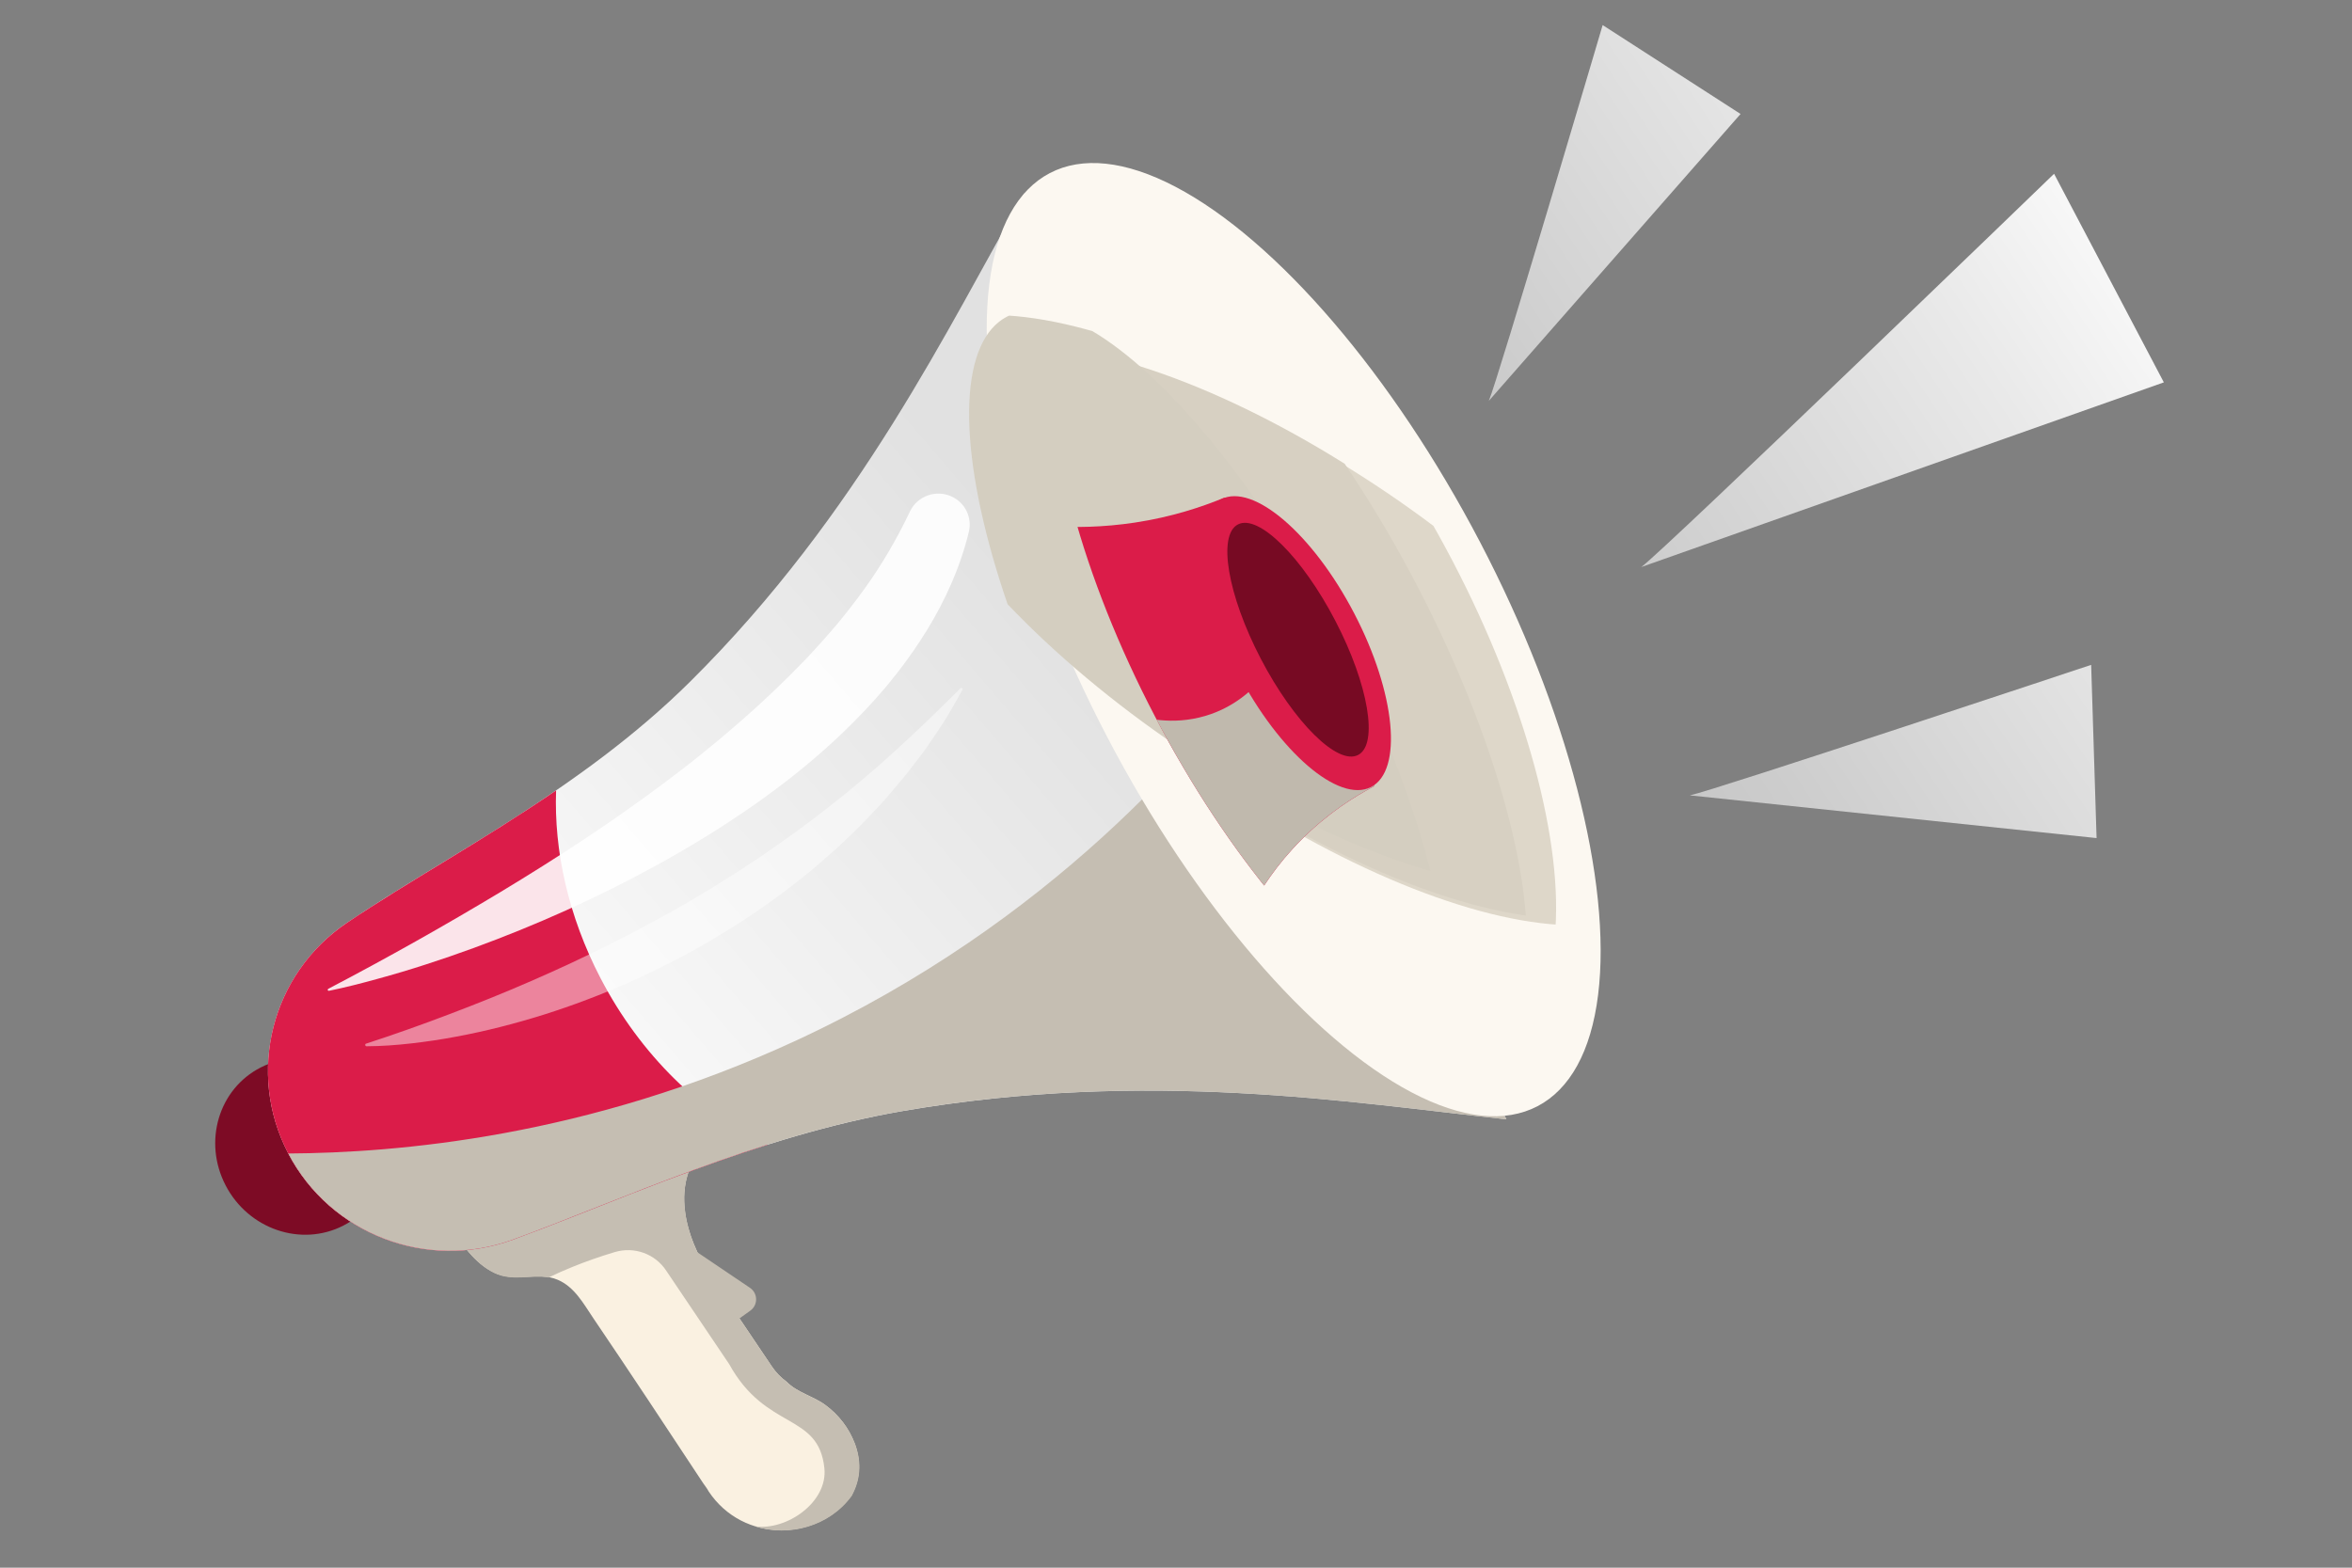<svg xmlns="http://www.w3.org/2000/svg" xmlns:xlink="http://www.w3.org/1999/xlink" id="Layer_1" x="0px" y="0px" viewBox="0 0 300 200" style="enable-background:new 0 0 300 200;" xml:space="preserve">
<rect x="0" y="0" width="300" height="200" fill="#808080" stroke="none"/>
<style type="text/css">
	.st0{fill:#7D0B25;}
	.st1{fill:url(#SVGID_1_);}
	.st2{fill:#FAF1E1;}
	.st3{fill:#C5BEB2;}
	.st4{fill:#DB1C49;}
	.st5{fill:#FCF8F1;}
	.st6{clip-path:url(#SVGID_2_);fill:#DED7C9;}
	.st7{clip-path:url(#SVGID_2_);fill:#D7D0C2;}
	.st8{clip-path:url(#SVGID_2_);fill:#D4CEC0;}
	.st9{clip-path:url(#SVGID_2_);fill:#DB1C49;}
	.st10{clip-path:url(#SVGID_2_);fill:#C0B9AD;}
	.st11{clip-path:url(#SVGID_2_);fill:#770A23;}
	.st12{opacity:0.88;fill:#FFFFFF;}
	.st13{opacity:0.46;fill:#FFFFFF;}
	.st14{fill:url(#SVGID_3_);}
	.st15{fill:url(#SVGID_4_);}
	.st16{fill:url(#SVGID_5_);}
</style>
<g>
	<g>
		<path class="st0" d="M37.87,135.03c-1.56,0.03-3.14,0.4-4.61,1.15c-5.38,2.74-7.38,9.48-4.48,15.05c2.9,5.58,9.61,7.88,14.99,5.14    c1.35-0.69,2.48-1.62,3.38-2.73C42.52,148.53,40.88,141.21,37.87,135.03z"></path>
		<linearGradient id="SVGID_1_" gradientUnits="userSpaceOnUse" x1="151.349" y1="92.373" x2="69.903" y2="162.332">
			<stop offset="0" style="stop-color:#E1E1E1"></stop>
			<stop offset="1" style="stop-color:#FFFFFF"></stop>
		</linearGradient>
		<path class="st1" d="M192.15,142.8c-19.84-2.13-45.67-6.45-77-1.06c-18.48,3.18-36.02,11.39-49.73,16.41    c-11,4.02-23.3-0.71-28.66-11.02v0c-5.35-10.27-2.15-22.89,7.5-29.41c12.59-8.5,29.81-16.91,43.79-30.78    c21.66-21.49,33.01-45.52,42.62-62.29L192.15,142.8z"></path>
		<g>
			<path class="st2" d="M108.61,190.79c0.07-0.13,0.13-0.25,0.19-0.38c0.99-2.04,1-4.15,0.21-6.27c-0.72-1.94-2.05-3.65-3.72-4.88     c-1.58-1.17-3.58-1.57-4.97-2.99c-0.73-0.53-1.36-1.18-1.87-1.94l-7.99-11.86c-1.83-2.83-5.71-10.26-0.82-16.22     c-2.61,0.48-7.9,2.26-10.49,2.85c-2.68,0.61-5.2,1.58-7.8,2.46c-2.52,0.86-5.13,1.47-7.65,2.33c-2.18,0.74-4.34,1.57-6.42,2.56     c1.66,2.18,3.17,4.67,5.75,5.91c2.71,1.31,5.5-0.21,8.13,0.92c2.12,0.91,3.27,3.04,4.49,4.85c4.74,6.99,9.39,14.04,14.04,21.09     c0.23,0.34,0.51,0.68,0.7,1.05C94.81,196.91,104.35,196.66,108.61,190.79z"></path>
			<path class="st3" d="M105.3,179.27c-1.58-1.17-3.58-1.57-4.97-2.99c-0.73-0.53-1.36-1.18-1.87-1.94l-4.14-6.14l1.37-0.98     c1.02-0.73,1-2.23-0.04-2.93l-6.69-4.52c-0.32-0.69-0.64-1.45-0.9-2.26c-0.07-0.2-0.13-0.41-0.19-0.62     c0-0.01-0.01-0.03-0.01-0.04c-0.18-0.64-0.33-1.3-0.43-1.98c0-0.03-0.01-0.05-0.01-0.08c-0.03-0.19-0.05-0.38-0.07-0.57     c-0.01-0.05-0.01-0.11-0.02-0.16c-0.02-0.19-0.03-0.37-0.04-0.56c0-0.03,0-0.07-0.01-0.1c-0.01-0.22-0.01-0.44-0.01-0.67     c0,0,0,0,0,0c0-0.23,0.02-0.46,0.04-0.69c0-0.04,0.01-0.09,0.01-0.13c0.02-0.18,0.04-0.36,0.06-0.53     c0.01-0.07,0.02-0.14,0.03-0.21c0.03-0.16,0.06-0.32,0.09-0.47c0.02-0.07,0.03-0.14,0.05-0.22c0.04-0.17,0.09-0.34,0.14-0.51     c0.02-0.05,0.03-0.11,0.05-0.16c0.07-0.22,0.15-0.45,0.23-0.67c0.02-0.04,0.04-0.08,0.05-0.12c0.07-0.18,0.15-0.36,0.24-0.54     c0.03-0.07,0.07-0.15,0.11-0.22c0.07-0.15,0.15-0.3,0.24-0.44c0.04-0.08,0.09-0.16,0.14-0.23c0.09-0.15,0.19-0.3,0.29-0.45     c0.05-0.07,0.09-0.14,0.14-0.2c0.15-0.21,0.31-0.43,0.48-0.64c-0.15,0.03-0.3,0.06-0.47,0.09c-0.04,0.01-0.07,0.02-0.11,0.02     c-0.16,0.04-0.33,0.07-0.51,0.12c-0.02,0-0.04,0.01-0.06,0.01c-0.17,0.04-0.34,0.08-0.51,0.13c-0.03,0.01-0.07,0.02-0.1,0.03     c-0.19,0.05-0.39,0.1-0.59,0.16c-0.03,0.01-0.05,0.01-0.08,0.02c-0.2,0.05-0.4,0.11-0.6,0.16c-0.02,0.01-0.04,0.01-0.05,0.02     c-0.22,0.06-0.45,0.13-0.68,0.19c-0.02,0.01-0.03,0.01-0.05,0.02c-1.02,0.29-2.08,0.6-3.08,0.9c-1.38,0.4-2.66,0.77-3.59,0.98     c-2.68,0.61-5.2,1.58-7.8,2.46c-2.52,0.86-5.13,1.47-7.65,2.33c-2.18,0.74-4.34,1.57-6.42,2.56c1.66,2.19,3.17,4.67,5.75,5.91     c2.3,1.11,4.65,0.19,6.91,0.57c0.97-0.47,1.96-0.91,2.97-1.32c1.79-0.73,3.62-1.37,5.46-1.92c2.5-0.75,5.18,0.22,6.59,2.39     c0.01,0.01,0.01,0.02,0.02,0.03l7.99,11.86c4.72,8.56,11.41,6.15,12.15,13.29c0.45,4.35-4.85,8.01-8.89,7.41     c4.42,1.41,9.55,0,12.37-3.86c0.07-0.14,0.14-0.27,0.21-0.41c0.99-2.04,1-4.15,0.21-6.27     C108.29,182.21,106.97,180.5,105.3,179.27z"></path>
		</g>
		<g>
			<path class="st4" d="M70.93,100.84C61.5,107.3,52,112.5,44.25,117.73c-9.65,6.51-12.84,19.14-7.5,29.41v0     c5.37,10.31,17.66,15.04,28.66,11.02c9.36-3.42,20.5-8.33,32.51-12.12c-8.41-3.97-16.17-11.35-21.32-21.24     C72.47,116.86,70.65,108.52,70.93,100.84z"></path>
		</g>
		<path class="st3" d="M36.77,147.16c5.37,10.29,17.66,15.01,28.64,10.99c13.72-5.02,31.25-13.23,49.73-16.41    c31.33-5.4,57.16-1.07,77,1.06l-30.74-59.07c-8.43,11.49-27.33,33.93-59.8,48.99C74.86,145.11,50.6,147.07,36.77,147.16z"></path>
		
			<ellipse transform="matrix(0.886 -0.463 0.463 0.886 -19.017 85.743)" class="st5" cx="165.07" cy="81.59" rx="26.84" ry="67.18"></ellipse>
		<g>
			<defs>
				
					<ellipse id="SVGID_8_" transform="matrix(0.886 -0.463 0.463 0.886 -18.834 86.296)" cx="166.36" cy="81.51" rx="21.42" ry="56.14"></ellipse>
			</defs>
			<clipPath id="SVGID_2_">
				<use xlink:href="#SVGID_8_" style="overflow:visible;"></use>
			</clipPath>
			
				<ellipse transform="matrix(0.886 -0.463 0.463 0.886 -18.834 86.296)" class="st6" cx="166.36" cy="81.51" rx="21.42" ry="56.14"></ellipse>
			
				<ellipse transform="matrix(0.886 -0.463 0.463 0.886 -19.864 85.442)" class="st7" cx="164.26" cy="83.22" rx="18.57" ry="55.57"></ellipse>
			
				<ellipse transform="matrix(0.886 -0.463 0.463 0.886 -24.021 81.528)" class="st8" cx="154.2" cy="89.74" rx="18.57" ry="55.57"></ellipse>
			<path class="st9" d="M134.18,67.13c2.16,7.07,5.24,15.3,9.72,24.12c5.08,10.01,10.64,18.2,15.64,24.6     c1.26-2.36,3.28-5.54,6.44-8.71c3.41-3.43,6.86-5.57,9.35-6.86c-6.38-12.27-12.77-24.53-19.15-36.8     c-2.88,1.2-6.74,2.48-11.43,3.19C140.64,67.29,137.04,67.31,134.18,67.13z"></path>
			<path class="st10" d="M143.71,90.87c0.06,0.12,0.12,0.25,0.19,0.37c5.08,10.01,10.64,18.2,15.64,24.6     c1.26-2.36,3.28-5.54,6.44-8.71c3.41-3.43,6.86-5.57,9.35-6.86l-10.49-20.15c-0.23,0.68-3.36,9.44-11.92,11.43     C148.83,92.51,145.36,91.49,143.71,90.87z"></path>
			<path class="st9" d="M172.74,78.27c5.28,10.14,6.23,20.05,2.13,22.14c-4.1,2.09-11.7-4.44-16.98-14.58     c-5.28-10.14-6.23-20.05-2.13-22.14C159.86,61.6,167.46,68.13,172.74,78.27z"></path>
			<path class="st11" d="M170.32,79.19c4.23,8.12,5.53,15.79,2.9,17.13c-2.62,1.34-8.18-4.17-12.41-12.29     c-4.23-8.12-5.53-15.79-2.9-17.13S166.09,71.07,170.32,79.19z"></path>
		</g>
		<path class="st12" d="M41.89,126.14c7.51-3.93,14.82-8.05,21.97-12.35c7.14-4.31,14.08-8.84,20.64-13.74    c1.64-1.23,3.26-2.46,4.84-3.74c0.79-0.63,1.57-1.29,2.36-1.93c0.77-0.65,1.55-1.3,2.3-1.97c3.06-2.63,5.96-5.39,8.69-8.23    c0.35-0.35,0.67-0.72,1.01-1.08c0.34-0.36,0.67-0.72,1-1.09c0.66-0.73,1.29-1.48,1.93-2.21c1.25-1.5,2.44-3.02,3.57-4.59    c2.26-3.12,4.17-6.42,5.82-9.86l0.05-0.11c0.95-1.98,3.33-2.82,5.33-1.89c1.74,0.81,2.61,2.71,2.18,4.49    c-1.07,4.46-2.98,8.69-5.34,12.54c-1.18,1.93-2.48,3.78-3.86,5.54l-1.05,1.31c-0.35,0.44-0.72,0.85-1.09,1.27    c-0.36,0.43-0.73,0.84-1.11,1.25c-0.37,0.41-0.75,0.83-1.14,1.22c-3.06,3.22-6.38,6.13-9.84,8.8c-1.74,1.33-3.49,2.62-5.3,3.83    c-1.8,1.22-3.61,2.41-5.47,3.52c-7.39,4.51-15.11,8.3-23.03,11.53c-3.96,1.61-7.97,3.08-12.03,4.39    c-2.03,0.66-4.07,1.27-6.13,1.83c-2.05,0.57-4.12,1.1-6.21,1.53c-0.09,0.02-0.17-0.04-0.19-0.12    C41.79,126.24,41.83,126.17,41.89,126.14L41.89,126.14z"></path>
		<path class="st13" d="M46.68,133.15c3.62-1.18,7.17-2.44,10.68-3.78c3.51-1.33,6.97-2.72,10.38-4.21    c6.83-2.96,13.44-6.28,19.84-9.96c1.59-0.94,3.18-1.87,4.73-2.86l1.17-0.73l0.59-0.37l0.57-0.38c0.76-0.52,1.53-1.02,2.31-1.52    c3.03-2.1,6.05-4.22,8.93-6.53c5.85-4.54,11.25-9.64,16.63-15l0,0c0.06-0.06,0.16-0.06,0.22,0c0.05,0.05,0.06,0.13,0.03,0.19    c-0.45,0.84-0.93,1.65-1.4,2.48l-0.73,1.23c-0.24,0.41-0.52,0.8-0.78,1.2c-0.52,0.8-1.06,1.58-1.6,2.37    c-0.26,0.4-0.56,0.77-0.85,1.15l-0.87,1.14c-1.14,1.54-2.41,2.97-3.66,4.43c-0.63,0.73-1.3,1.41-1.96,2.11    c-0.67,0.69-1.32,1.4-2.02,2.05l-2.09,1.99c-0.71,0.65-1.45,1.27-2.17,1.9l-1.09,0.95l-1.13,0.9c-0.76,0.59-1.51,1.2-2.28,1.78    c-3.09,2.32-6.32,4.44-9.64,6.41c-6.67,3.88-13.77,7.03-21.11,9.35c-3.67,1.15-7.4,2.11-11.18,2.81c-1.89,0.36-3.79,0.64-5.7,0.86    c-1.91,0.22-3.82,0.36-5.75,0.37c-0.09,0-0.16-0.07-0.16-0.16C46.57,133.23,46.61,133.17,46.68,133.15L46.68,133.15z"></path>
	</g>
	<g>
		<linearGradient id="SVGID_3_" gradientUnits="userSpaceOnUse" x1="185.254" y1="91.001" x2="279.398" y2="28.579">
			<stop offset="0" style="stop-color:#C0C0C0"></stop>
			<stop offset="0.259" style="stop-color:#CCCCCC"></stop>
			<stop offset="0.716" style="stop-color:#E9E9E9"></stop>
			<stop offset="1" style="stop-color:#FFFFFF"></stop>
		</linearGradient>
		<path class="st14" d="M209.35,72.34c3.22-2.4,52.65-50.17,52.65-50.17L276,48.78L209.35,72.34z"></path>
		<linearGradient id="SVGID_4_" gradientUnits="userSpaceOnUse" x1="208.572" y1="126.01" x2="302.937" y2="63.442">
			<stop offset="0" style="stop-color:#C0C0C0"></stop>
			<stop offset="0.259" style="stop-color:#CCCCCC"></stop>
			<stop offset="0.716" style="stop-color:#E9E9E9"></stop>
			<stop offset="1" style="stop-color:#FFFFFF"></stop>
		</linearGradient>
		<path class="st15" d="M215.54,101.47c2.91-0.58,51.19-16.65,51.19-16.65l0.69,22.1L215.54,101.47z"></path>
		<linearGradient id="SVGID_5_" gradientUnits="userSpaceOnUse" x1="159.375" y1="52.22" x2="253.474" y2="-10.171">
			<stop offset="0" style="stop-color:#C0C0C0"></stop>
			<stop offset="0.259" style="stop-color:#CCCCCC"></stop>
			<stop offset="0.716" style="stop-color:#E9E9E9"></stop>
			<stop offset="1" style="stop-color:#FFFFFF"></stop>
		</linearGradient>
		<path class="st16" d="M189.9,51.14c1.11-2.53,14.52-47.94,14.52-47.94l17.59,11.34L189.9,51.14z"></path>
	</g>
</g>
</svg>